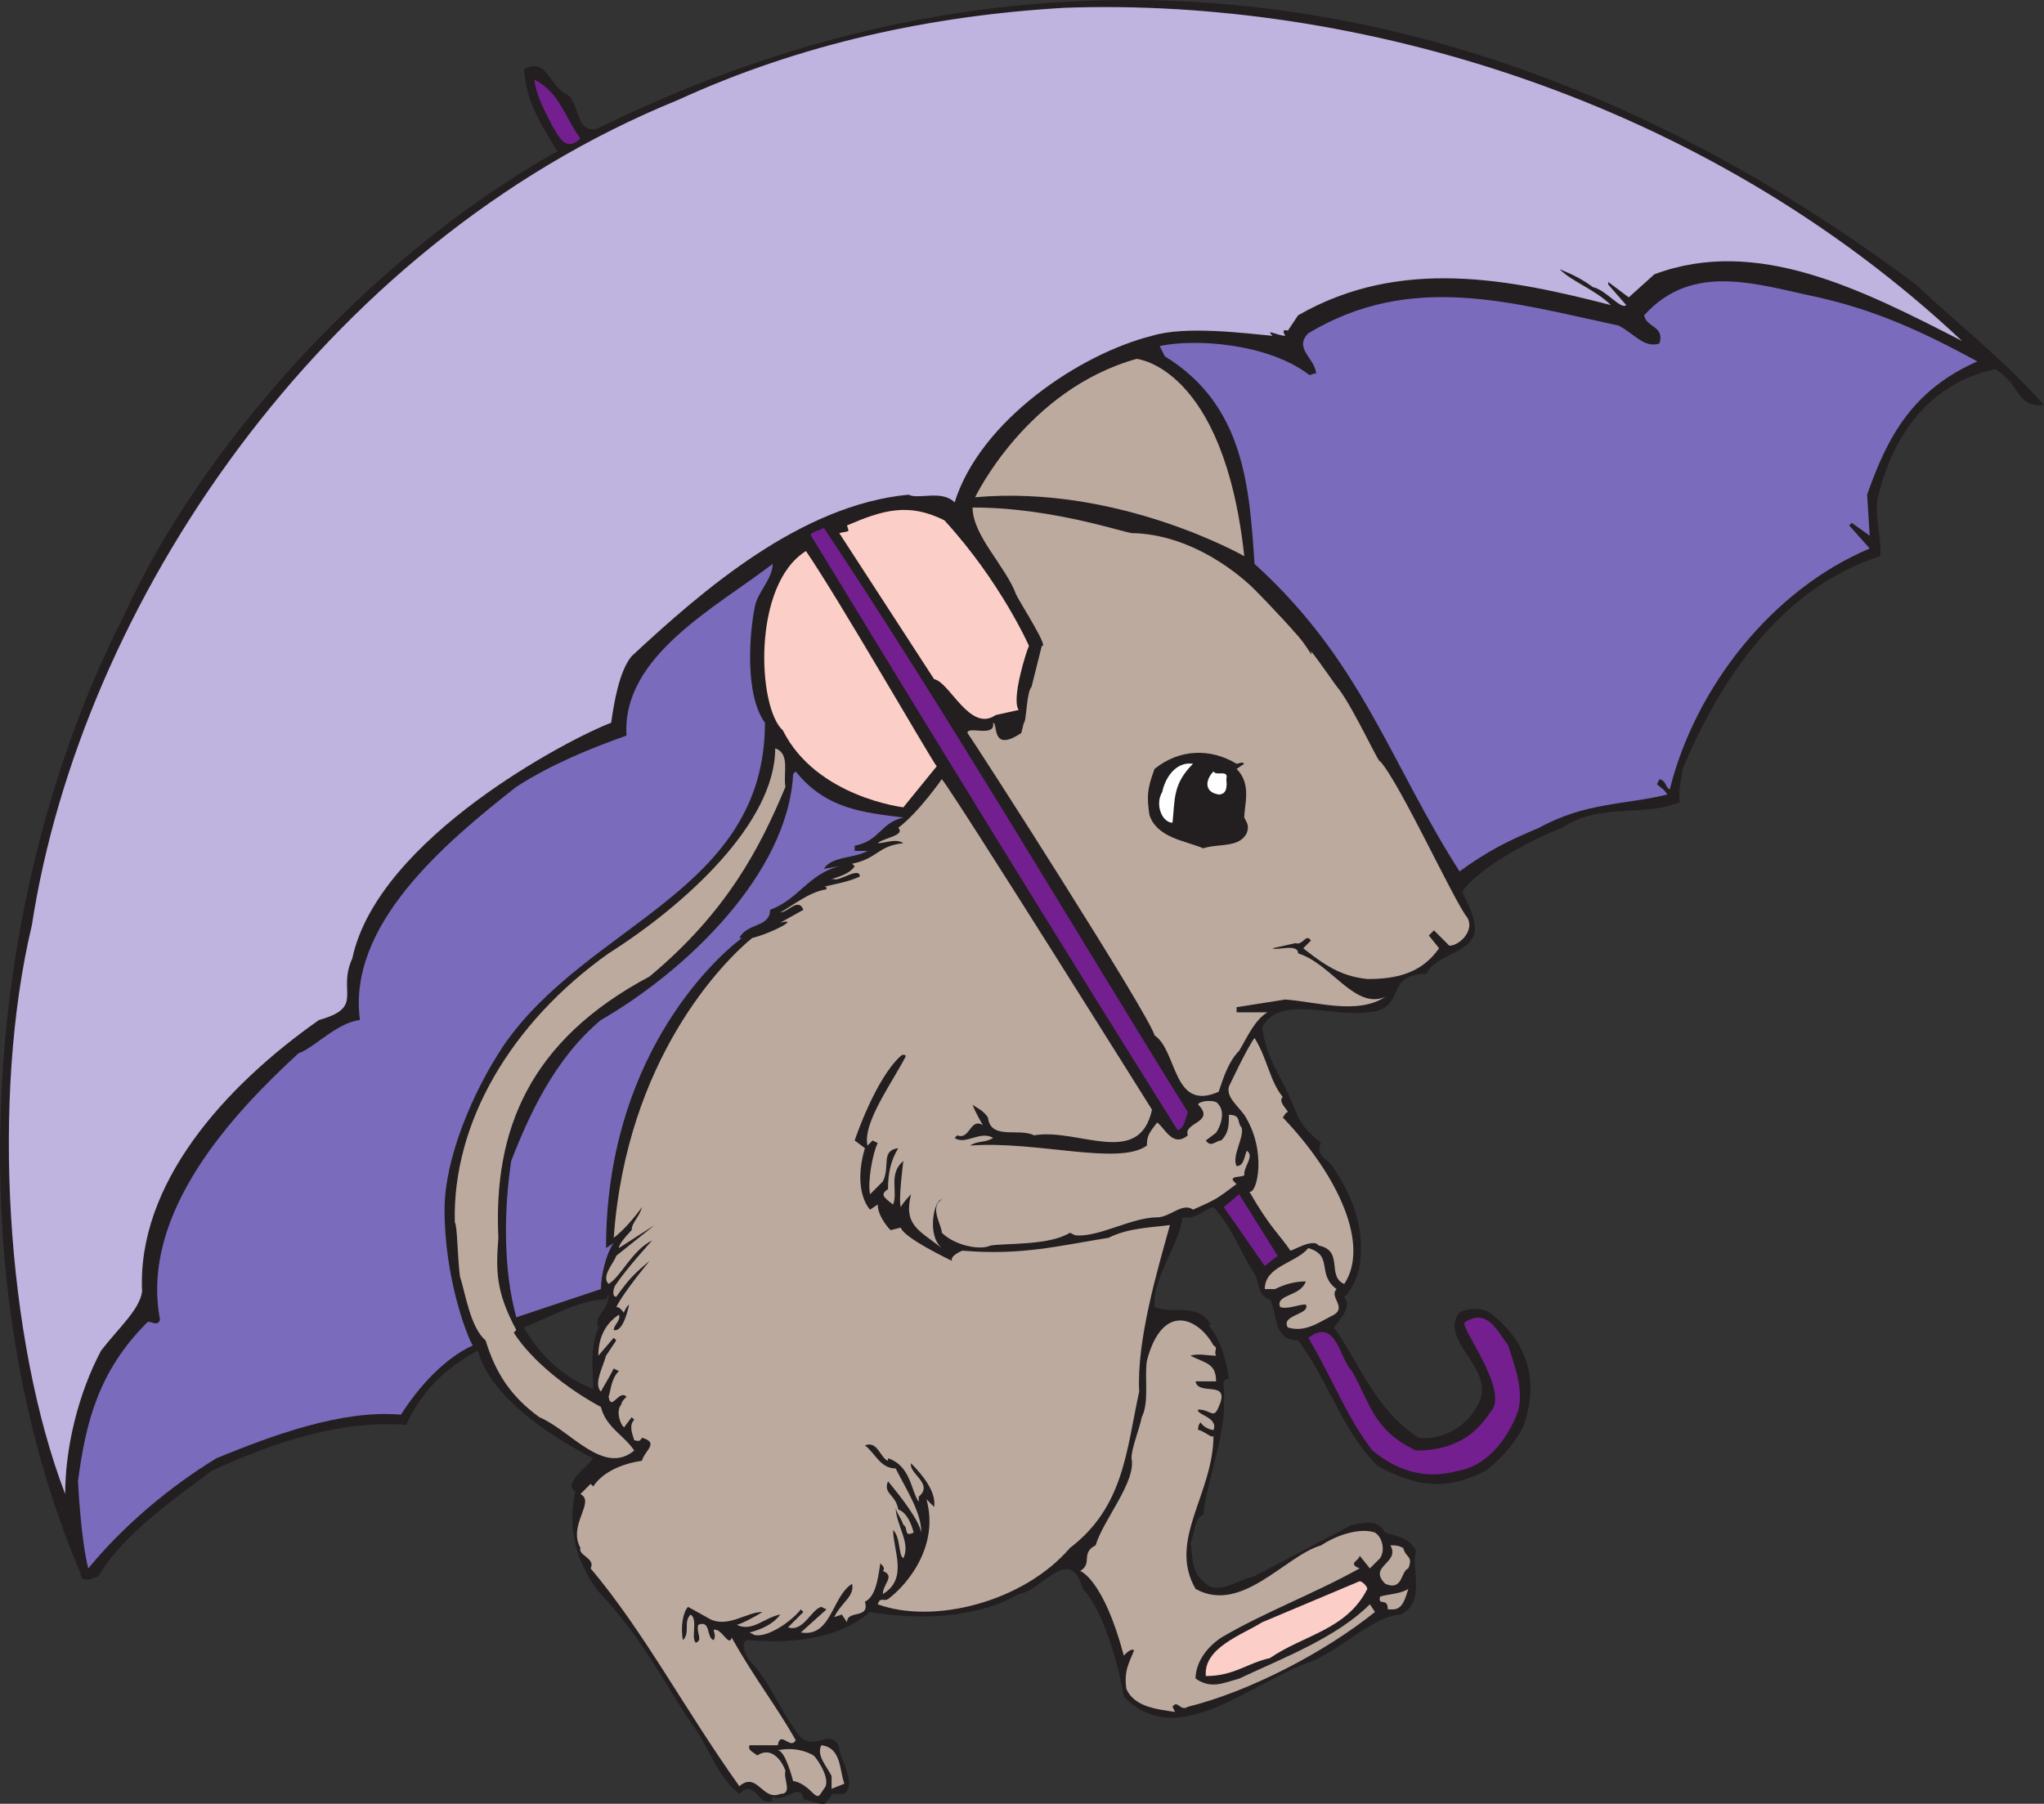 <svg xmlns="http://www.w3.org/2000/svg" width="598.074" height="527.921"><rect width="100%" height="100%" fill="#333333" stroke="none"/><path fill="#231f20" fill-rule="evenodd" d="M560.574 83.28c-120-90-255-109.5-384-46.5-8.25 4.5-6.75-6.75-10.5-9-5.25-2.25-6-11.25-12.75-7.5.75 9 3.75 14.25 9.75 24-56.25 31.5-105 87.75-126.75 135.75-42.75 84-48.75 195.75-12.75 280.5 0 2.25 2.25 2.25 5.25.75 7.5-12.75 23.25-23.25 33-30.75 18-8.25 37.5-15 57-13.5 4.5-9.75 11.25-16.5 21-21.75 3.75 14.25 23.25 26.25 33.75 31.5-1.5 2.25-9 7.5-5.25 9.75-2.25 10.5 0 20.25 6.75 29.25 12.75 13.5 18 24.75 27 38.25 5.25 6.75 7.5 15.75 14.25 21 4.5-4.5 5.25 3 9 2.25 1.5 0 0 0 .75-1.5 3 2.25 8.25-4.5 9 .75 2.25.75 6.75 2.25 6.75.75.75-.75 1.5-1.5 1.5-2.25h3.75c3.75-3-1.5-10.5-1.5-13.5-2.25-6-6.75.75-11.25-3-6-7.5-9-16.5-15-22.5-.75-.75-3-5.25-.75-6 10.5.75 25.5.75 36-8.25 12.75 2.25 30.75 2.25 43.5-5.25 6.75-.75 15-15 18.75-1.5 6 6 10.5 22.5 12 31.5 15.75 16.5 37.5-4.5 55.5-10.5 9.75-4.5 17.25-12.75 25.5-13.5 7.5-3.75 3-12.75 4.5-18.75-2.25-3.75-4.5-3.75-9-5.25-2.25-3.75-5.25-3-9.75-2.25l-28.5 15c-6 1.5-11.25 6-15 1.5-3.75-3-3-8.25-3.75-11.25 1.5-3 .75-6.75 3.75-8.25 1.5-12 6.75-23.25 6-34.5.75-1.5-1.5-5.25 1.5-5.25-.75-5.25-2.25-11.25-6-15.75h.75c-3.75-6.75-11.25-3-16.5-5.25-.75-8.25 6.75-17.25 8.25-26.25 3.75.75 6-2.25 9-3 6 6.75 7.5 12.75 12 19.5 1.5 2.25.75 6.75 4.5 7.5 2.25 3.75.75 12 8.25 12 9 12 12.75 26.25 23.25 36.75 11.25 6 19.5 7.5 31.5 1.5 5.25-3.75 11.25-11.25 12-15.75 3-10.5.75-21-9-29.25-3-3-6.75-3-10.5-1.5-6.75 9 12.75 17.25 4.5 28.5-3 5.25-9.75 9-16.5 8.25-12.75-8.25-17.25-21.75-24.75-32.25 2.25-3 5.25-6 3-9 2.25-1.5 4.5-7.5 4.5-9 1.5-10.5-1.5-19.5-7.5-28.5-.75-2.25-6-3.75-3.75-7.5-4.5-3.75-6-5.25-8.25-11.25-3.75-9-7.5-12.75-9-22.5 4.5-9.75 21-3 30.75-4.5 12-.75 4.5-11.25 17.25-11.25 3-6 13.5-6 14.25-12.75 0-3.75-1.5-6.75-3.75-11.25 4.5-6.75 19.5-15 29.25-18.75 11.25-7.5 23.25-3 34.5-7.5-.75-3 .75-8.25.75-9.75 10.5-24.75 27.75-52.5 57.75-62.25.75-3.75-1.5-11.25-.75-16.5 3.75-16.5 13.5-33.75 34.5-38.25 7.5 4.5 6 11.25 14.25 10.5-11.25-12.75-25.5-24-37.5-35.25m-384 303c-4.5 6-3 14.25-3 20.25-9.75-3.75-16.5-11.25-20.25-18 7.5-3 16.5-8.25 24-8.25l.75-1.5c0 5.25-4.5 6-3 9.75l1.5-2.25c.75-.75 2.25-1.5 3-2.25l-3 2.25"/><path fill="#bcaa9f" fill-rule="evenodd" d="M240.324 510.78c6 .75 5.25 7.5 6.75 11.25l-3.75 1.5v-3.75c-1.5-3-4.5-6-3-9"/><path fill="#bfb3e0" fill-rule="evenodd" d="M574.074 99.78c-29.25-15-60-30.75-90-19.5l-7.5 6.75-6-4.5v.75l5.25 6c-1.5 1.5-6-4.5-9.75-5.25-3-2.25-6-3.75-9.75-5.25 3.75 3.75 10.5 6 15 10.5-29.25-7.5-61.5-14.25-91.5 3l-3 4.5c-2.25-.75-.75 1.5-.75 1.5-2.25 0-6-2.25-3.75 0-8.25-.75-25.5-3-35.25 0-21 5.25-50.25 24.75-57.75 48.75-3.75-3.75-10.5-.75-13.5-2.25-31.5 3-60 27.75-81 47.25-3.75 4.5-5.25 14.25-6 19.5-12 4.5-68.25 33.75-75.75 69-4.5 9.75 3.75 14.25-9.75 18-27.75 19.5-53.25 48-51.75 79.5-.75 5.25-6.75 10.5-12 17.25-6.75 12.75-10.5 28.5-10.5 42-17.25-45-21.75-116.25-9.75-166.5 14.25-93 84-198.75 189-241.5 36-16.5 74.25-24.75 113.25-27 84.75-3 186.75 26.25 262.5 97.5"/><path fill="#741f90" fill-rule="evenodd" d="M169.824 40.53c-4.5 4.5-6.75-1.5-8.25-3.75-2.25-4.5-4.5-8.25-5.25-13.5 7.5 3.75 9 11.25 13.5 17.25"/><path fill="#7a6bbd" fill-rule="evenodd" d="M578.574 105.78c-18.75 8.25-26.25 21.75-32.25 39l.75 12-5.25-3.75-.75.75 6 6.75c-28.5 12-51 40.5-58.5 70.5-1.5-.75-.75-2.25-3-3l-.75 1.5c.75.75 2.25 1.5 3 3-12 3-24 2.25-37.5 9.75-9 3.75-15 6.75-23.25 12.75-20.25-31.5-28.5-61.5-60-90-1.5-22.5-3-46.5-26.25-60.75l-1.5-3c10.5-2.25 31.5-.75 43.5 8.25.75.75 1.5-.75 2.25 0 0-4.5-6.75-7.5-2.25-12 30-18 59.25-9 90.75-2.25 4.5 2.25 7.5 6.75 12 5.25 1.5-5.25-3.75-4.5-4.5-8.25 14.25-15.75 33-9 51-5.25 16.5 3.75 30 9.75 46.5 18.75"/><path fill="#bcaa9f" fill-rule="evenodd" d="M331.824 156.03c20.25.75 35.25 16.5 35.25 16.5 5.25 5.25 12.75 13.5 11.25 12 4.5 4.5 6 9 5.25 6 3 3.75 7.5 10.5 8.25 11.25 4.5 6 12 22.5 12 21 6 6.75 21.75 41.25 25.5 45.75 2.25 3.75-2.25 8.25-5.25 8.25l-4.5-4.5-1.5 1.5 3 3.75c-5.25 7.5-12.75 9-21 9-6.75-.75-11.25-3-18.75-9l2.25-2.25c-1.5-2.25-2.25 1.5-4.5.75l-6.75 1.5c1.5.75 7.5-1.5 7.5 1.5 9.75 3 16.5 16.5 25.5 12.75-8.25 5.25-19.5 1.5-29.25.75l-14.25 2.25v1.5h9c-3.75 2.25-6 7.5-8.25 11.25-3 3-4.5 7.5-6 12-13.5 6-12-12-18.75-16.5-1.5-6-52.5-85.5-54.75-88.5 0-2.25 8.25 1.5 7.5-3 1.5 0-.75 9 8.25 3l.75-3c.75 0 .75-9 2.25-10.5l3-12c2.25.75-6-12-7.5-15-3-8.25-12.75-17.25-12.75-25.5 24.75 0 46.5 8.25 47.25 7.5"/><path fill="#fccec8" fill-rule="evenodd" d="M276.324 152.28c16.5 18 24.75 36.75 24.75 36.75-.75 1.5-5.25 15.75-3 18.75l-6.75 1.5c-7.5 5.25-13.5-9.75-18-10.5l-27.75-42.75c3-.75 3 0 2.25-2.25 10.5-4.5 18-6.75 28.5-1.5"/><path fill="#741f90" fill-rule="evenodd" d="M347.574 325.53c-.75 1.5-.75 4.5-3 5.25-35.25-56.25-73.5-118.5-107.25-174-.75-.75 2.25-1.5 3.75-2.25 36 54 72 115.5 106.5 171"/><path fill="#7a6bbd" fill-rule="evenodd" d="M130.074 354.03c0-15 8.25-34.5 17.25-48 24.75-36 76.5-45 76.5-94.5-6-8.25-4.5-26.25-3-33.75.75-4.5 5.25-8.25 5.25-12.75-16.5 12.75-44.25 27-42.75 50.25-10.5 3.75-21.75 8.25-32.25 15-21 16.5-49.5 40.5-45.75 68.25-6.75.75-13.5 8.25-18 9.75-18.75 17.25-46.5 46.5-40.5 78-.75 2.25-3 0-3.75.75-14.25 14.25-18 29.25-20.25 46.5 0 0 .75 16.5 3 25.5 10.5-12.75 24-24 37.5-32.25 16.5-6.75 36.75-14.25 54-12.75 5.25-8.25 12.75-16.5 21-20.25-1.5-2.25-8.25-19.5-8.25-39.75"/><path fill="#bcaa9f" fill-rule="evenodd" d="M226.824 219.03c0 21.75-26.25 45.75-48.75 60-28.5 20.25-45.75 49.5-45 78.75.75.75.75 9.75 1.5 15.75 1.5 4.5 3 15 7.5 18.75 3 9.75 7.5 16.5 15.75 22.5 9 3.75 18.75 17.25 27.75 9.75-3-4.5-8.25-6.75-9.75-12.75-9.75-5.25-20.25-13.5-25.5-21.75l.75-.75c-6-11.25-6-17.25-5.25-27-1.5-31.5 9-57.75 44.25-76.5 22.5-18.75 32.25-37.5 39.75-55.5-.75-3.75 1.5-9.75-3-11.25"/><path fill="#fccec8" fill-rule="evenodd" d="m274.074 224.28-9.75 12s-25.5-3-35.25-22.5c-7.5-6.75-9-42.75 6.75-52.5 9.75 14.25 36 60 38.25 63"/><path fill="#7a6bbd" fill-rule="evenodd" d="M225.324 266.28c8.25-3 11.25-10.5 20.25-12.75l-4.5.75c2.25-3.75 9-3 12.75-5.25h-3.75v-1.5c7.5-1.5 7.5-6.75 14.25-8.25-11.25-1.5-22.5-2.25-31.5-13.5l-.75.75c-1.5 29.25-31.5 57.75-56.25 72-13.5 11.25-21 27.75-26.25 41.25-2.25 15-2.25 32.25 1.5 45.75l24.75-8.25c0-3.75 1.5-10.5 3.75-13.5l-2.25 1.5c0-54.75 30.75-84 39.75-90.75h-.75c2.25-4.5 9-3 9-8.25"/><path fill="#bcaa9f" fill-rule="evenodd" d="M364.824 336.78c-.75 1.5-.75 4.5-3 4.5-1.5-3 2.25-8.25 1.5-11.25-1.5-1.5 0-3.75-3.75-3.75 0 3 0 5.25-2.25 7.5-1.5 0-3 2.25-4.5 0l3-2.25c1.5-2.25 3-6.75 0-9-2.25-.75-5.25 0-5.25.75 5.25 5.25-4.5 5.25-3 9-4.5 3.75-6.75-2.25-9-3.75-2.25 3-3 3.75-3 6.75-8.25 6-32.25-1.5-51.75 0 2.25-1.5 4.5-.75 6.75-2.25-3.75-2.25-8.25 2.25-11.25 0l.75-.75c3.75 1.5 3.75-5.25 7.5-3 0 0-2.25-3.75-3-6 .75.75 3 1.5 4.5 3.75.75 6.75 9 3 13.5 5.25 12.75-2.25 30.75 9.75 34.5-7.5 0 0-57.75-92.25-61.5-96.75 0 0-6.75 9.75-12.75 14.25 2.25 2.25-4.5 3-6 4.5 2.25 0 5.25-1.5 7.5 0-7.5.75-7.5 4.5-15 6l.75.75c-1.5 2.25-4.5 3-6.75 3.75h.75c1.5.75 7.5-3.75 7.5-.75-3 1.5-7.5 2.25-10.5 3 .75 0 .75 0 .75.75-5.25.75-10.5 5.25-13.5 6.75 2.25 0 5.25-4.5 6.75-.75l-6.75 3.75c6-1.5-2.25 3-8.25 4.5-8.25 6.75-36.75 35.25-40.5 87.75 3-2.25 6.75-6.75 8.25-9-.75 3-3 4.5-3 6.75 0 0-3.75 3.75-3.75 5.25l10.5-6.75-11.25 9c-.75 2.25-4.5 6-2.25 8.25 3.75-2.25 6.75-9.75 12.75-12.75 0 0-7.5 8.25-10.5 12.75-.75.75-1.5 3.75 0 3.75 3.75-5.25 5.25-6.75 9.75-10.5 0 0-7.5 9-9.75 13.5 1.5 0 2.25 2.25 2.25 1.5.75-1.5.75-1.5 1.5-2.25 0 0-1.5 8.25-4.5 7.5 0-1.5 2.25-3 1.5-4.5-4.5 3-6 7.5-6 12l4.5-5.25.75.75-3 4.5c-.75 3-3.75 8.25-1.5 10.5.75-1.5 2.25-3.75 3.75-6.75l1.5.75c-2.25 2.25-2.25 5.25-3 7.5.75 4.5 3-2.25 5.25 0-.75.75-1.5 1.5-1.5 2.25-1.5 1.5-.75 5.25.75 6.75l2.25-3 .75.75c-1.5 1.5-.75 3.75 0 6 .75 0 1.5.75 2.25-.75 5.25 1.5.75 3.75 0 6.75-5.25.75-11.25 3-14.25 7.5l-.75-.75-3 3c4.5 2.25-3.75 9 0 15.75-.75 2.25 4.5 3 3 6 15.75 18.75 27 40.5 43.5 63.75 5.25-4.5 6.75 4.5 12 2.25 3.75 0 .75-4.5 1.5-6.75-.75-2.25-3.75-7.5-8.25-4.5-.75-.75-3-1.5-2.25-3h8.25c.75-4.5 3.75 1.5 5.25-1.5-6-10.5-12-18-18.75-30-.75 3-3-3-5.25-2.25 0 .75.75 1.5 0 3-2.25-.75-.75-6-4.5-4.5-.75 2.25 1.5 4.5-.75 5.25-1.5-1.5.75-6.75-1.5-8.25-2.25 2.25 0 5.25-2.25 7.5-.75-3.75 0-8.25 1.5-9.75l6.75 3.75c5.25 2.25 10.5-2.25 15-2.25-2.25 1.5-6.75 3.75-7.5 3.75 4.5 2.25 8.25-2.25 12.75-3-2.25 3-6 4.5-9 5.25l1.5.75c3.75.75 10.5-3.75 13.5-7.5l.75.75-4.5 4.5c4.5 1.5 6.75-5.25 9.75-6l1.5.75-7.5 6.75c9 1.5 9-10.5 15-14.25.75 3.75-3 5.25-5.25 9.75l2.25-.75 1.5 2.25c0-3.75 6.75-.75 5.25-6 3-1.5 3.75-6 4.5-11.25.75.75 1.5 1.5.75 2.25 3.75 1.5 0 3.75 0 6.75 7.5-4.5 3-12.75 3-18.75 2.25 2.25 1.5 7.5 3 8.25 2.25-4.5-2.25-9.75-2.25-15 0 1.5 1.5 3 2.25 5.25 1.5.75 0 3.75 3 2.25-.75-3-2.25-6-4.5-6.75-.75-4.5-4.5-4.5-3-8.25 3.75 4.5 9 11.25 9.75 15 0-6-4.5-12.75-7.5-18.75-4.5 0-6-4.5-9-6.75 3.75-1.5 4.5 3.75 6.75 4.5v-.75c6.75 2.25 6.75 9.75 9 12.75v-1.5c4.5-3.75-3-6.75-2.25-9.75 3 3 7.5 8.25 6.75 12.75l-2.25-2.25c3.75 13.5-5.25 24.75-11.25 29.25-1.5.75-2.25-.75-3 1.5 16.5 6 42.75-.75 56.25-16.5 15.75-12 16.5-28.5 20.25-45.75-.75-15 5.25-35.25 9-48.75-5.25.75-12 .75-18 3.75-14.25 2.25-25.5 5.25-42.75 3.75 0 0-3.75 1.5-3 3 0 0-14.25-6.75-15-9.75l-3 .75s-3.75-3.75-3.75-7.5l-2.25 1.5s-5.25-5.25-1.5-18l-3-2.25s6-18 13.5-24.75c0 0 .75-.75 1.5 0-3.75 7.5-12.75 19.5-11.25 26.25l1.5-1.5 1.5.75c-1.5 3-3 11.25-2.25 15l3.75-3.75c2.25-4.5-.75-9 4.5-9.75-2.25 3.75-3 7.5-3 12-2.25 1.5-1.5 2.25 1.5 4.5 1.5-3.75-1.5-9 3-12.75 0 0-1.5 11.25-.75 13.5.75-1.5 3-3.75 3-3.75-2.25 9 2.25 10.5 9 15.75-4.5-3.75-2.25-14.25 0-14.25-3.75 2.25 0 7.5 0 9.75 3.75 3.75 11.25 5.25 14.25 3.75 5.25-.75 17.25 0 23.25-3.75l1.5.75c6.75.75 16.5-5.25 24-5.25 3.75 0 7.5-4.5 10.5-2.25 6.75-3 6.75-3 12.75-7.5-3.75-3 3-1.5 2.25-3 0-2.25 3-5.25.75-6.75m-81-16.5v.75-.75"/><path fill="#231f20" fill-rule="evenodd" d="M361.824 223.53c.75 0 1.5-.75 2.25 0l-2.25 1.5c4.5 4.5 2.25 10.5 2.25 14.25.75 1.5 1.5 2.25.75 4.5-2.25 4.5-8.25 3-12.75 4.5-5.25-2.25-13.5-3-15.75-9.75-.75-5.25-.75-7.5 1.5-13.5 7.5-6 16.5-6 24-1.5"/><path fill="#fff" fill-rule="evenodd" d="M349.074 223.53c-6 6-5.25 10.5-6 17.25-3 0-5.25-5.25-3-9 .75-3.75 3.75-9 9-8.25m9.75 4.5c0 .75.75 4.5-2.25 4.5-4.5-.75-3.75-4.5-1.5-6.75.75 1.5 4.5-.75 3.75 2.25"/><path fill="#bcaa9f" fill-rule="evenodd" d="M375.324 321.03c-1.5 1.5 1.5 3.75 1.5 4.5-.75 0-.75.75-1.5 1.5 16.5 17.25 25.5 37.5 18 48.75-5.25-2.25 0-9.75-7.5-11.25-1.5-2.25-7.5 1.5-8.25 1.5-3-4.5-6-6.75-12-17.25 2.25.75 5.25-12-1.5-22.5-2.25-3-5.25-5.25-4.5-8.25 0 0 5.25-11.25 7.5-14.25 3.75 6 4.5 12.75 8.25 17.25"/><path fill="#741f90" fill-rule="evenodd" d="m370.074 370.53-12-17.25 4.5-3.75 11.25 18-3.75 3"/><path fill="#bcaa9f" fill-rule="evenodd" d="M391.074 377.28c-2.25 2.25 3 5.25-.75 7.5-4.5 2.25-8.25 5.25-13.5 3.75-2.25-3.75 6.75-3.75 5.25-6.75-2.25 0-5.25 1.5-7.5.75-1.5-3.75 6-3 7.5-7.5-3 0-6 .75-9 2.25h-3c0-6.75 9-7.5 12.75-12 7.5 2.25 2.25 7.5 8.25 12"/><path fill="#741f90" fill-rule="evenodd" d="M441.324 393.78c1.5 5.25 4.5 12 3 18.75-2.25 6.75-8.25 16.5-18 18-8.25 2.25-16.5.75-24.75-6-7.5-9.75-11.25-20.25-18.75-33 8.25-6 9 6 12.75 9.75 5.25 9 6 17.25 18.75 23.25 9 0 16.5-3 21.75-11.25 6-6-9-24.75-7.5-26.25 6.75-4.5 9.75 3 12.75 6.75"/><path fill="#bcaa9f" fill-rule="evenodd" d="M355.824 396.78c-2.25 0-5.25-.75-7.5 0 4.5 2.25 7.5 2.25 7.5 7.5h-6c.75 4.5 10.5-.75 6.75 7.5-1.5 3.75-2.25.75-6 .75-.75 1.5 6 2.25 4.5 6-.75 0-3-.75-3.75-2.25-.75.75-.75 1.5-.75 2.25 1.5 0 4.5 3 4.5 1.5 0 17.25-13.5 30.75-5.25 45 13.5 7.5 26.25-9.75 36.75-12.75 4.5-3 11.25-5.25 15.75-3.75 2.25 1.5 3 5.25 1.5 7.5l-3 3-3-3.75c0 1.5-3.75 2.25 0 3.75-13.5 7.5-27.75 12.75-40.5 20.25-4.5 3-7.5 7.5-7.5 12 4.5 3 7.5 1.5 12.75 0 12.75-6 28.5-12 38.25-21.75l1.5 2.25c-15 12-36.75 23.25-54.75 27.75-2.25 1.5-3-2.25-4.5 0l.75 1.5c-5.25-.75-12-1.5-14.25-6.75-.75-5.25.75-7.5 2.25-11.25-.75-.75-2.25.75-3 1.5-6-22.5-12.75-24.75-12.75-24.75 3.75-2.25 0-5.25 4.5-7.5 2.25-7.5 12-18.75 10.5-25.5 0-3 2.25-8.25 3-12 2.25-4.5.75-11.25 1.5-16.5 4.5-17.25 15-12.75 19.5-4.5 1.5.75 0 1.5.75 3"/><path fill="#bcaa9f" fill-rule="evenodd" d="M412.074 459.03c-2.25.75-1.5 6.75-6.75 4.5-5.25-5.25 4.5-6 1.5-11.25 1.5 0 2.25 0 3.75.75.75 3 3 2.25 1.5 6"/><path fill="#fccec8" fill-rule="evenodd" d="M400.074 465.03c-6 12-18.75 13.5-28.5 20.25-6.75 1.5-10.5 5.25-18.75 5.25-.75-8.25 10.5-12 16.5-15.75l28.5-12c.75 0 2.25 1.5 2.25 2.25"/><path fill="#bcaa9f" fill-rule="evenodd" d="M407.574 471.03h-1.5c0-3.75-3-.75-2.25-3.75 2.25-.75 6-.75 8.25-2.25-.75 2.25-1.5 6-4.5 6m-180 41.25s5.25-1.5 10.5 1.5c1.5 1.5 5.25 7.5 3 9.75-1.5 2.25-1.5 3-3.75.75-3-3-5.25-3-5.25-3s-2.25-9-4.5-9m57.75-366.75s15-31.5 47.25-40.5c0 0 25.5 2.25 31.5 57.75 0 0-36.75-21-78.75-17.25"/></svg>
